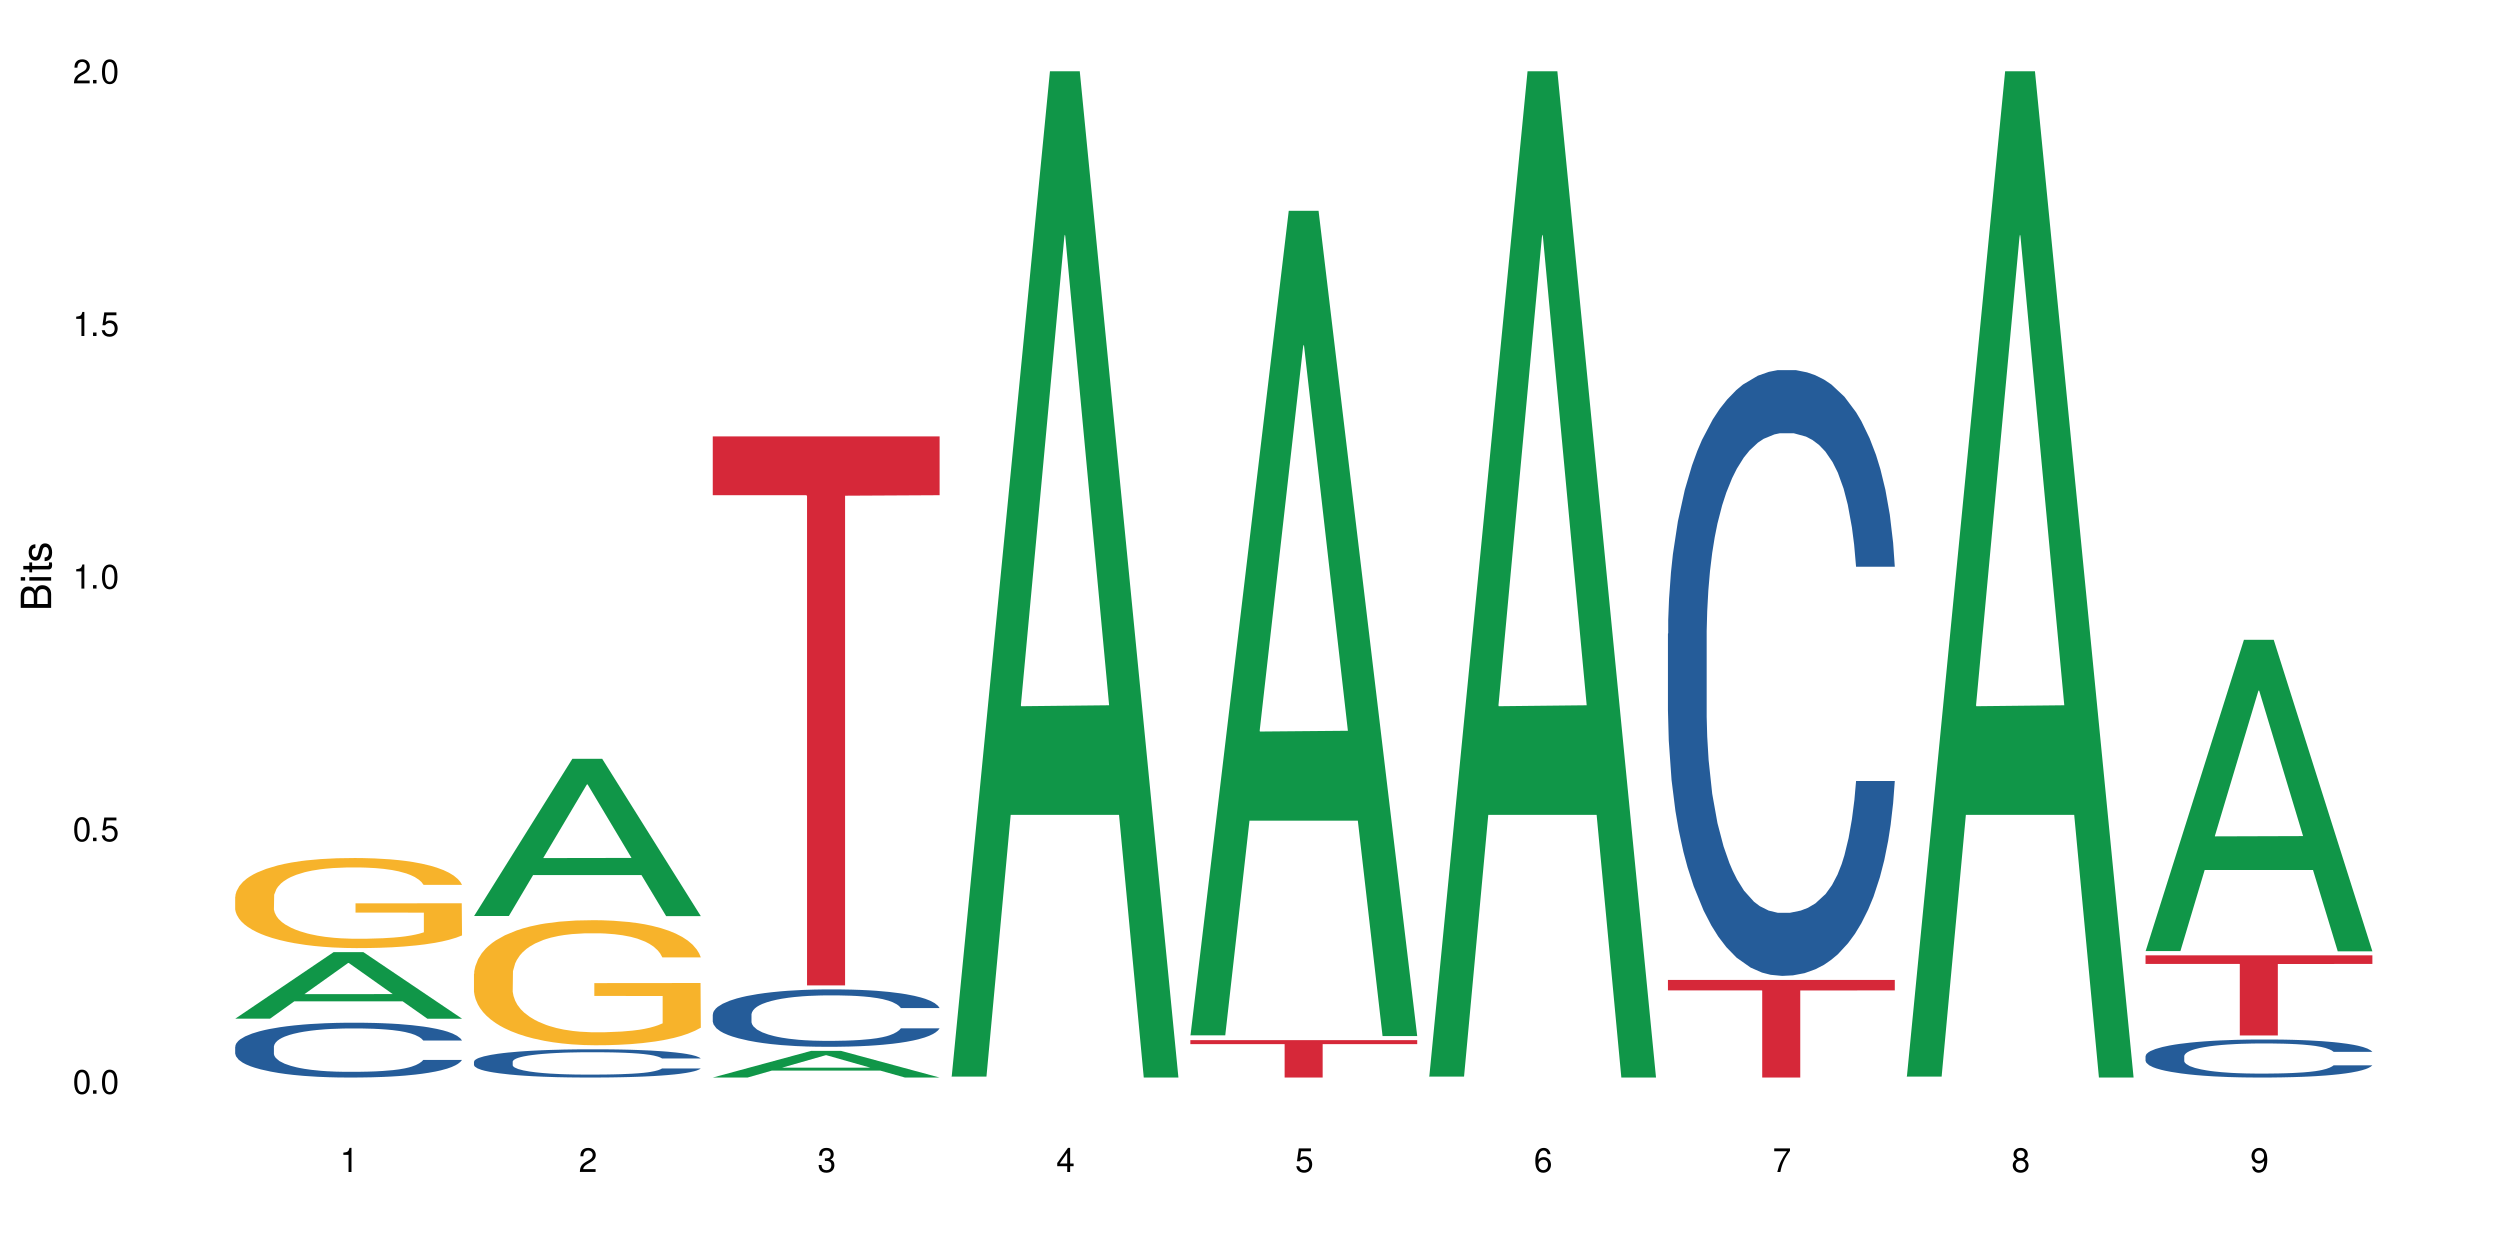 <?xml version="1.0" encoding="UTF-8"?>
<svg xmlns="http://www.w3.org/2000/svg" xmlns:xlink="http://www.w3.org/1999/xlink" width="720" height="360" viewBox="0 0 720 360">
<defs>
<g>
<g id="glyph-0-0">
</g>
<g id="glyph-0-1">
<path d="M 2.641 -6.938 C 2 -6.938 1.422 -6.656 1.078 -6.172 C 0.641 -5.562 0.406 -4.641 0.406 -3.359 C 0.406 -1.016 1.188 0.219 2.641 0.219 C 4.078 0.219 4.859 -1.016 4.859 -3.297 C 4.859 -4.641 4.656 -5.547 4.203 -6.172 C 3.844 -6.656 3.281 -6.938 2.641 -6.938 Z M 2.641 -6.188 C 3.547 -6.188 4 -5.25 4 -3.375 C 4 -1.406 3.562 -0.484 2.625 -0.484 C 1.734 -0.484 1.281 -1.438 1.281 -3.344 C 1.281 -5.25 1.734 -6.188 2.641 -6.188 Z M 2.641 -6.188 "/>
</g>
<g id="glyph-0-2">
<path d="M 1.828 -1 L 0.828 -1 L 0.828 0 L 1.828 0 Z M 1.828 -1 "/>
</g>
<g id="glyph-0-3">
<path d="M 4.562 -6.797 L 1.062 -6.797 L 0.547 -3.094 L 1.328 -3.094 C 1.719 -3.562 2.047 -3.734 2.578 -3.734 C 3.484 -3.734 4.062 -3.109 4.062 -2.094 C 4.062 -1.125 3.484 -0.531 2.578 -0.531 C 1.828 -0.531 1.375 -0.906 1.188 -1.672 L 0.328 -1.672 C 0.453 -1.109 0.547 -0.844 0.75 -0.594 C 1.125 -0.078 1.828 0.219 2.594 0.219 C 3.969 0.219 4.922 -0.781 4.922 -2.219 C 4.922 -3.562 4.031 -4.484 2.719 -4.484 C 2.25 -4.484 1.859 -4.359 1.469 -4.062 L 1.734 -5.969 L 4.562 -5.969 Z M 4.562 -6.797 "/>
</g>
<g id="glyph-0-4">
<path d="M 2.484 -4.938 L 2.484 0 L 3.328 0 L 3.328 -6.938 L 2.766 -6.938 C 2.469 -5.875 2.281 -5.734 0.984 -5.562 L 0.984 -4.938 Z M 2.484 -4.938 "/>
</g>
<g id="glyph-0-5">
<path d="M 4.859 -0.828 L 1.281 -0.828 C 1.359 -1.406 1.672 -1.781 2.5 -2.281 L 3.469 -2.828 C 4.406 -3.344 4.906 -4.062 4.906 -4.906 C 4.906 -5.484 4.672 -6.031 4.266 -6.406 C 3.859 -6.766 3.375 -6.938 2.719 -6.938 C 1.859 -6.938 1.219 -6.625 0.844 -6.031 C 0.609 -5.672 0.5 -5.234 0.484 -4.531 L 1.328 -4.531 C 1.359 -5.016 1.406 -5.281 1.531 -5.516 C 1.75 -5.938 2.188 -6.203 2.703 -6.203 C 3.469 -6.203 4.031 -5.641 4.031 -4.891 C 4.031 -4.344 3.719 -3.859 3.125 -3.516 L 2.234 -3 C 0.812 -2.172 0.406 -1.531 0.328 -0.016 L 4.859 -0.016 Z M 4.859 -0.828 "/>
</g>
<g id="glyph-0-6">
<path d="M 2.125 -3.188 L 2.578 -3.188 C 3.5 -3.188 3.984 -2.766 3.984 -1.922 C 3.984 -1.062 3.469 -0.531 2.594 -0.531 C 1.656 -0.531 1.203 -1 1.156 -2.016 L 0.312 -2.016 C 0.344 -1.453 0.438 -1.094 0.609 -0.781 C 0.953 -0.109 1.625 0.219 2.547 0.219 C 3.953 0.219 4.859 -0.625 4.859 -1.938 C 4.859 -2.828 4.516 -3.297 3.703 -3.594 C 4.344 -3.844 4.656 -4.328 4.656 -5.031 C 4.656 -6.219 3.875 -6.938 2.578 -6.938 C 1.203 -6.938 0.484 -6.172 0.453 -4.703 L 1.297 -4.703 C 1.312 -5.125 1.344 -5.359 1.453 -5.578 C 1.641 -5.969 2.062 -6.203 2.594 -6.203 C 3.344 -6.203 3.797 -5.75 3.797 -5 C 3.797 -4.516 3.609 -4.219 3.25 -4.047 C 3.016 -3.953 2.703 -3.922 2.125 -3.906 Z M 2.125 -3.188 "/>
</g>
<g id="glyph-0-7">
<path d="M 3.141 -1.672 L 3.141 0 L 3.984 0 L 3.984 -1.672 L 4.984 -1.672 L 4.984 -2.438 L 3.984 -2.438 L 3.984 -6.938 L 3.359 -6.938 L 0.266 -2.578 L 0.266 -1.672 Z M 3.141 -2.438 L 1 -2.438 L 3.141 -5.5 Z M 3.141 -2.438 "/>
</g>
<g id="glyph-0-8">
<path d="M 4.781 -5.125 C 4.609 -6.266 3.891 -6.938 2.844 -6.938 C 2.094 -6.938 1.422 -6.578 1.031 -5.953 C 0.594 -5.266 0.406 -4.422 0.406 -3.172 C 0.406 -2 0.578 -1.25 0.984 -0.641 C 1.359 -0.078 1.953 0.219 2.703 0.219 C 3.984 0.219 4.922 -0.75 4.922 -2.094 C 4.922 -3.375 4.062 -4.281 2.844 -4.281 C 2.172 -4.281 1.641 -4.031 1.281 -3.516 C 1.281 -5.234 1.828 -6.188 2.797 -6.188 C 3.391 -6.188 3.797 -5.797 3.938 -5.125 Z M 2.734 -3.531 C 3.547 -3.531 4.062 -2.953 4.062 -2.031 C 4.062 -1.156 3.484 -0.531 2.703 -0.531 C 1.922 -0.531 1.328 -1.188 1.328 -2.078 C 1.328 -2.938 1.906 -3.531 2.734 -3.531 Z M 2.734 -3.531 "/>
</g>
<g id="glyph-0-9">
<path d="M 4.984 -6.797 L 0.438 -6.797 L 0.438 -5.969 L 4.109 -5.969 C 2.5 -3.656 1.828 -2.234 1.328 0 L 2.219 0 C 2.594 -2.172 3.453 -4.047 4.984 -6.094 Z M 4.984 -6.797 "/>
</g>
<g id="glyph-0-10">
<path d="M 3.75 -3.656 C 4.469 -4.094 4.688 -4.438 4.688 -5.078 C 4.688 -6.172 3.844 -6.938 2.641 -6.938 C 1.438 -6.938 0.594 -6.172 0.594 -5.094 C 0.594 -4.438 0.812 -4.094 1.516 -3.656 C 0.734 -3.266 0.359 -2.703 0.359 -1.922 C 0.359 -0.656 1.281 0.219 2.641 0.219 C 3.984 0.219 4.922 -0.656 4.922 -1.922 C 4.922 -2.703 4.531 -3.266 3.75 -3.656 Z M 2.641 -6.188 C 3.359 -6.188 3.812 -5.75 3.812 -5.062 C 3.812 -4.406 3.344 -3.984 2.641 -3.984 C 1.922 -3.984 1.453 -4.406 1.453 -5.078 C 1.453 -5.75 1.922 -6.188 2.641 -6.188 Z M 2.641 -3.266 C 3.484 -3.266 4.062 -2.719 4.062 -1.906 C 4.062 -1.078 3.484 -0.531 2.625 -0.531 C 1.797 -0.531 1.219 -1.094 1.219 -1.906 C 1.219 -2.719 1.781 -3.266 2.641 -3.266 Z M 2.641 -3.266 "/>
</g>
<g id="glyph-0-11">
<path d="M 0.516 -1.578 C 0.672 -0.453 1.406 0.219 2.438 0.219 C 3.188 0.219 3.859 -0.141 4.266 -0.766 C 4.688 -1.453 4.891 -2.297 4.891 -3.547 C 4.891 -4.719 4.703 -5.453 4.312 -6.078 C 3.938 -6.641 3.344 -6.938 2.594 -6.938 C 1.297 -6.938 0.359 -5.969 0.359 -4.625 C 0.359 -3.344 1.234 -2.453 2.453 -2.453 C 3.094 -2.453 3.578 -2.672 4.016 -3.203 C 4 -1.484 3.469 -0.531 2.5 -0.531 C 1.906 -0.531 1.484 -0.906 1.359 -1.578 Z M 2.578 -6.203 C 3.375 -6.203 3.969 -5.531 3.969 -4.641 C 3.969 -3.797 3.391 -3.188 2.547 -3.188 C 1.734 -3.188 1.234 -3.766 1.234 -4.688 C 1.234 -5.562 1.797 -6.203 2.578 -6.203 Z M 2.578 -6.203 "/>
</g>
<g id="glyph-1-0">
</g>
<g id="glyph-1-1">
<path d="M 0 -0.953 L 0 -4.891 C 0 -5.719 -0.234 -6.344 -0.734 -6.797 C -1.188 -7.234 -1.812 -7.469 -2.5 -7.469 C -3.547 -7.469 -4.188 -7 -4.625 -5.875 C -4.984 -6.688 -5.625 -7.094 -6.531 -7.094 C -7.172 -7.094 -7.734 -6.859 -8.141 -6.391 C -8.562 -5.922 -8.75 -5.344 -8.75 -4.5 L -8.75 -0.953 Z M -4.984 -2.062 L -7.766 -2.062 L -7.766 -4.219 C -7.766 -4.844 -7.688 -5.203 -7.453 -5.5 C -7.219 -5.812 -6.859 -5.969 -6.375 -5.969 C -5.891 -5.969 -5.531 -5.812 -5.297 -5.5 C -5.062 -5.203 -4.984 -4.844 -4.984 -4.219 Z M -0.984 -2.062 L -4 -2.062 L -4 -4.781 C -4 -5.766 -3.438 -6.359 -2.484 -6.359 C -1.547 -6.359 -0.984 -5.766 -0.984 -4.781 Z M -0.984 -2.062 "/>
</g>
<g id="glyph-1-2">
<path d="M -6.281 -1.797 L -6.281 -0.797 L 0 -0.797 L 0 -1.797 Z M -8.75 -1.797 L -8.75 -0.797 L -7.484 -0.797 L -7.484 -1.797 Z M -8.75 -1.797 "/>
</g>
<g id="glyph-1-3">
<path d="M -6.281 -3.047 L -6.281 -2.016 L -8.016 -2.016 L -8.016 -1.016 L -6.281 -1.016 L -6.281 -0.172 L -5.469 -0.172 L -5.469 -1.016 L -0.719 -1.016 C -0.078 -1.016 0.281 -1.453 0.281 -2.234 C 0.281 -2.5 0.25 -2.719 0.188 -3.047 L -0.641 -3.047 C -0.609 -2.906 -0.594 -2.766 -0.594 -2.562 C -0.594 -2.141 -0.719 -2.016 -1.156 -2.016 L -5.469 -2.016 L -5.469 -3.047 Z M -6.281 -3.047 "/>
</g>
<g id="glyph-1-4">
<path d="M -4.531 -5.25 C -5.766 -5.25 -6.469 -4.422 -6.469 -2.969 C -6.469 -1.516 -5.719 -0.562 -4.547 -0.562 C -3.562 -0.562 -3.094 -1.062 -2.734 -2.562 L -2.516 -3.484 C -2.344 -4.188 -2.094 -4.469 -1.641 -4.469 C -1.047 -4.469 -0.641 -3.875 -0.641 -3 C -0.641 -2.453 -0.797 -2 -1.062 -1.75 C -1.25 -1.594 -1.422 -1.531 -1.875 -1.469 L -1.875 -0.406 C -0.422 -0.453 0.281 -1.266 0.281 -2.922 C 0.281 -4.5 -0.5 -5.516 -1.719 -5.516 C -2.656 -5.516 -3.172 -4.984 -3.469 -3.734 L -3.703 -2.766 C -3.891 -1.953 -4.156 -1.609 -4.594 -1.609 C -5.188 -1.609 -5.547 -2.125 -5.547 -2.938 C -5.547 -3.75 -5.203 -4.172 -4.531 -4.203 Z M -4.531 -5.25 "/>
</g>
</g>
</defs>
<rect x="-72" y="-36" width="864" height="432" fill="rgb(100%, 100%, 100%)" fill-opacity="1"/>
<path fill-rule="nonzero" fill="rgb(6.275%, 58.824%, 28.235%)" fill-opacity="1" d="M 67.73 293.371 L 67.801 293.352 L 96.07 274.219 L 104.656 274.219 L 133.066 293.387 L 123.082 293.387 L 115.965 288.383 L 84.762 288.383 L 77.781 293.371 L 67.73 293.371 L 87.766 286.316 L 113.102 286.297 L 100.469 277.352 L 100.328 277.332 L 100.188 277.387 L 87.695 286.297 L 87.766 286.316 Z M 67.73 293.371 "/>
<path fill-rule="nonzero" fill="rgb(14.51%, 36.078%, 60%)" fill-opacity="1" d="M 67.73 301.418 L 67.812 301.402 L 67.812 301.059 L 68.051 300.508 L 68.605 299.816 L 69.164 299.34 L 70.598 298.488 L 72.59 297.668 L 74.664 297.035 L 76.176 296.66 L 77.531 296.371 L 80.637 295.836 L 82.629 295.562 L 84.781 295.316 L 87.41 295.07 L 89.324 294.926 L 93.625 294.695 L 96.812 294.594 L 99.281 294.551 L 104.621 294.551 L 107.809 294.609 L 110.117 294.684 L 112.668 294.797 L 114.82 294.926 L 118.562 295.246 L 121.91 295.648 L 123.426 295.879 L 125.816 296.328 L 127.648 296.758 L 128.922 297.133 L 130.355 297.668 L 131.629 298.316 L 132.586 299.051 L 133.066 299.672 L 121.91 299.672 L 121.352 299.098 L 120.715 298.648 L 119.52 298.059 L 118.324 297.641 L 116.652 297.223 L 115.137 296.945 L 113.066 296.672 L 111.234 296.5 L 109.32 296.371 L 107.488 296.281 L 103.984 296.195 L 99.922 296.195 L 98.406 296.227 L 95.297 296.34 L 93.625 296.441 L 91.234 296.645 L 89.562 296.832 L 87.57 297.121 L 86.215 297.363 L 84.543 297.738 L 83.348 298.07 L 81.992 298.547 L 81.195 298.91 L 80.48 299.312 L 79.84 299.789 L 79.363 300.293 L 79.043 300.828 L 78.887 301.348 L 78.887 303.582 L 79.043 304.102 L 79.441 304.707 L 80.48 305.586 L 81.992 306.352 L 83.746 306.957 L 85.418 307.391 L 86.375 307.594 L 87.648 307.824 L 89.641 308.109 L 92.512 308.398 L 94.184 308.516 L 96.734 308.629 L 99.363 308.688 L 102.867 308.688 L 105.977 308.629 L 108.047 308.559 L 110.199 308.441 L 113.145 308.199 L 114.98 307.969 L 116.57 307.691 L 117.766 307.418 L 118.562 307.188 L 119.758 306.742 L 120.715 306.25 L 121.434 305.746 L 121.91 305.254 L 133.066 305.254 L 132.586 305.832 L 131.871 306.395 L 131.152 306.812 L 130.039 307.316 L 128.762 307.766 L 126.93 308.27 L 125.418 308.602 L 123.426 308.961 L 121.59 309.234 L 119.602 309.48 L 116.652 309.77 L 114.738 309.914 L 112.668 310.043 L 110.199 310.16 L 107.09 310.262 L 103.746 310.316 L 100.637 310.332 L 97.289 310.305 L 94.82 310.246 L 91.555 310.117 L 87.492 309.855 L 84.543 309.582 L 82.23 309.309 L 80.238 309.02 L 78.008 308.629 L 75.141 307.996 L 73.387 307.504 L 72.191 307.102 L 70.84 306.539 L 69.883 306.035 L 68.766 305.227 L 67.969 304.203 L 67.73 303.41 Z M 67.73 301.418 "/>
<path fill-rule="nonzero" fill="rgb(96.863%, 70.196%, 16.863%)" fill-opacity="1" d="M 67.73 258.223 L 67.812 258.199 L 67.812 257.727 L 68.129 256.66 L 68.926 255.191 L 69.961 253.98 L 71.078 253.035 L 71.793 252.535 L 72.988 251.824 L 74.023 251.305 L 76.656 250.238 L 80 249.242 L 81.832 248.816 L 83.906 248.414 L 86.852 247.961 L 88.207 247.797 L 92.352 247.418 L 97.051 247.18 L 102.23 247.109 L 104.621 247.133 L 107.887 247.227 L 112.348 247.488 L 114.898 247.727 L 116.891 247.961 L 118.961 248.27 L 121.512 248.746 L 123.902 249.312 L 125.816 249.883 L 127.727 250.594 L 129.32 251.352 L 130.676 252.18 L 131.871 253.176 L 132.586 254.004 L 133.066 254.836 L 121.988 254.836 L 121.352 254.004 L 120.637 253.363 L 119.441 252.582 L 118.246 252.016 L 117.051 251.562 L 114.82 250.949 L 112.906 250.57 L 110.516 250.238 L 108.207 250.023 L 105.578 249.883 L 103.984 249.836 L 99.762 249.836 L 95.938 250 L 93.707 250.191 L 92.113 250.379 L 89.879 250.734 L 88.527 251.02 L 87.73 251.207 L 85.34 251.941 L 83.746 252.605 L 82.871 253.059 L 81.754 253.77 L 80.957 254.406 L 80.082 255.355 L 79.602 256.066 L 78.965 257.676 L 78.887 261.941 L 79.125 262.844 L 79.602 263.816 L 80.238 264.668 L 81.195 265.566 L 82.152 266.254 L 83.824 267.18 L 85.258 267.797 L 86.375 268.199 L 88.527 268.84 L 89.402 269.051 L 91.473 269.477 L 93.625 269.809 L 96.254 270.094 L 98.246 270.234 L 101.434 270.355 L 105.496 270.355 L 110.277 270.211 L 113.305 270.023 L 115.379 269.832 L 116.73 269.668 L 118.406 269.406 L 119.602 269.168 L 120.715 268.91 L 122.07 268.508 L 122.07 262.844 L 102.391 262.82 L 102.391 260.164 L 132.984 260.141 L 133.066 269.406 L 131.391 270.047 L 129.32 270.664 L 127.328 271.137 L 125.258 271.539 L 122.309 271.988 L 119.918 272.273 L 116.254 272.605 L 112.906 272.82 L 109.402 272.961 L 106.293 273.031 L 102.629 273.055 L 99.363 273.008 L 95.855 272.867 L 93.066 272.676 L 90.52 272.441 L 87.969 272.133 L 84.781 271.633 L 82.711 271.23 L 80.559 270.734 L 78.406 270.141 L 76.496 269.5 L 75.219 269.004 L 73.945 268.434 L 72.59 267.723 L 71.316 266.918 L 70.359 266.184 L 69.484 265.355 L 68.848 264.574 L 68.211 263.508 L 67.891 262.652 L 67.73 261.918 Z M 67.73 258.223 "/>
<path fill-rule="nonzero" fill="rgb(6.275%, 58.824%, 28.235%)" fill-opacity="1" d="M 136.504 263.805 L 136.574 263.762 L 164.844 218.527 L 173.43 218.527 L 201.836 263.848 L 191.855 263.848 L 184.738 252.016 L 153.535 252.016 L 146.555 263.805 L 136.504 263.805 L 156.535 247.125 L 181.875 247.082 L 169.242 225.93 L 169.102 225.887 L 168.961 226.016 L 156.469 247.082 L 156.535 247.125 Z M 136.504 263.805 "/>
<path fill-rule="nonzero" fill="rgb(14.51%, 36.078%, 60%)" fill-opacity="1" d="M 136.504 305.738 L 136.582 305.73 L 136.582 305.551 L 136.824 305.27 L 137.379 304.914 L 137.938 304.668 L 139.371 304.23 L 141.363 303.805 L 143.434 303.477 L 144.949 303.285 L 146.305 303.137 L 149.41 302.859 L 151.402 302.719 L 153.555 302.594 L 156.184 302.469 L 158.098 302.395 L 162.398 302.273 L 165.586 302.223 L 168.055 302.199 L 173.395 302.199 L 176.582 302.23 L 178.891 302.266 L 181.441 302.324 L 183.594 302.395 L 187.336 302.555 L 190.684 302.766 L 192.195 302.883 L 194.586 303.113 L 196.418 303.336 L 197.695 303.531 L 199.129 303.805 L 200.402 304.141 L 201.359 304.52 L 201.836 304.84 L 190.684 304.84 L 190.125 304.543 L 189.488 304.312 L 188.293 304.004 L 187.098 303.789 L 185.426 303.574 L 183.91 303.434 L 181.84 303.293 L 180.008 303.203 L 178.094 303.137 L 176.262 303.09 L 172.758 303.047 L 168.691 303.047 L 167.18 303.062 L 164.07 303.121 L 162.398 303.172 L 160.008 303.277 L 158.336 303.375 L 156.344 303.523 L 154.988 303.648 L 153.316 303.844 L 152.121 304.012 L 150.766 304.258 L 149.969 304.445 L 149.25 304.652 L 148.613 304.898 L 148.137 305.156 L 147.816 305.434 L 147.66 305.699 L 147.66 306.852 L 147.816 307.121 L 148.215 307.434 L 149.25 307.887 L 150.766 308.281 L 152.52 308.594 L 154.191 308.816 L 155.148 308.918 L 156.422 309.039 L 158.414 309.188 L 161.281 309.336 L 162.957 309.395 L 165.504 309.457 L 168.137 309.484 L 171.641 309.484 L 174.746 309.457 L 176.82 309.418 L 178.973 309.359 L 181.918 309.23 L 183.75 309.113 L 185.344 308.973 L 186.539 308.832 L 187.336 308.711 L 188.531 308.48 L 189.488 308.23 L 190.203 307.969 L 190.684 307.715 L 201.836 307.715 L 201.359 308.012 L 200.645 308.305 L 199.926 308.52 L 198.809 308.777 L 197.535 309.008 L 195.703 309.27 L 194.188 309.441 L 192.195 309.625 L 190.363 309.766 L 188.371 309.895 L 185.426 310.043 L 183.512 310.117 L 181.441 310.184 L 178.973 310.242 L 175.863 310.297 L 172.516 310.324 L 169.41 310.332 L 166.062 310.316 L 163.594 310.289 L 160.328 310.223 L 156.262 310.086 L 153.316 309.945 L 151.004 309.805 L 149.012 309.656 L 146.781 309.457 L 143.914 309.129 L 142.16 308.875 L 140.965 308.668 L 139.609 308.379 L 138.656 308.117 L 137.539 307.699 L 136.742 307.172 L 136.504 306.766 Z M 136.504 305.738 "/>
<path fill-rule="nonzero" fill="rgb(96.863%, 70.196%, 16.863%)" fill-opacity="1" d="M 136.504 280.441 L 136.582 280.406 L 136.582 279.75 L 136.902 278.27 L 137.699 276.23 L 138.734 274.551 L 139.852 273.234 L 140.566 272.547 L 141.762 271.559 L 142.797 270.836 L 145.426 269.355 L 148.773 267.973 L 150.605 267.379 L 152.68 266.82 L 155.625 266.195 L 156.98 265.965 L 161.125 265.438 L 165.824 265.109 L 171.004 265.012 L 173.395 265.043 L 176.66 265.176 L 181.121 265.539 L 183.672 265.867 L 185.664 266.195 L 187.734 266.625 L 190.285 267.281 L 192.676 268.07 L 194.586 268.859 L 196.5 269.848 L 198.094 270.898 L 199.449 272.051 L 200.645 273.434 L 201.359 274.586 L 201.836 275.734 L 190.762 275.734 L 190.125 274.586 L 189.41 273.695 L 188.215 272.609 L 187.02 271.82 L 185.824 271.195 L 183.594 270.34 L 181.68 269.812 L 179.289 269.355 L 176.98 269.059 L 174.348 268.859 L 172.758 268.793 L 168.535 268.793 L 164.707 269.023 L 162.477 269.289 L 160.883 269.551 L 158.652 270.043 L 157.301 270.441 L 156.504 270.703 L 154.113 271.723 L 152.52 272.645 L 151.641 273.27 L 150.527 274.254 L 149.73 275.145 L 148.852 276.461 L 148.375 277.445 L 147.738 279.684 L 147.66 285.605 L 147.898 286.855 L 148.375 288.203 L 149.012 289.391 L 149.969 290.641 L 150.926 291.594 L 152.598 292.875 L 154.031 293.73 L 155.148 294.293 L 157.301 295.18 L 158.176 295.477 L 160.246 296.066 L 162.398 296.527 L 165.027 296.922 L 167.02 297.121 L 170.207 297.285 L 174.27 297.285 L 179.051 297.086 L 182.078 296.824 L 184.148 296.562 L 185.504 296.332 L 187.176 295.969 L 188.371 295.641 L 189.488 295.277 L 190.844 294.719 L 190.844 286.855 L 171.164 286.824 L 171.164 283.137 L 201.758 283.105 L 201.836 295.969 L 200.164 296.855 L 198.094 297.711 L 196.102 298.371 L 194.031 298.93 L 191.082 299.555 L 188.691 299.949 L 185.027 300.41 L 181.68 300.707 L 178.176 300.902 L 175.066 301.004 L 171.402 301.035 L 168.137 300.969 L 164.629 300.773 L 161.84 300.508 L 159.289 300.18 L 156.742 299.754 L 153.555 299.062 L 151.484 298.504 L 149.332 297.812 L 147.18 296.988 L 145.27 296.102 L 143.992 295.41 L 142.719 294.621 L 141.363 293.633 L 140.09 292.516 L 139.133 291.496 L 138.258 290.344 L 137.617 289.258 L 136.98 287.777 L 136.664 286.594 L 136.504 285.574 Z M 136.504 280.441 "/>
<path fill-rule="nonzero" fill="rgb(6.275%, 58.824%, 28.235%)" fill-opacity="1" d="M 205.277 310.324 L 205.348 310.316 L 233.617 302.648 L 242.203 302.648 L 270.609 310.332 L 260.629 310.332 L 253.508 308.328 L 222.309 308.328 L 215.328 310.324 L 205.277 310.324 L 225.309 307.496 L 250.648 307.488 L 238.012 303.902 L 237.875 303.898 L 237.734 303.918 L 225.238 307.488 L 225.309 307.496 Z M 205.277 310.324 "/>
<path fill-rule="nonzero" fill="rgb(14.51%, 36.078%, 60%)" fill-opacity="1" d="M 205.277 292.145 L 205.355 292.129 L 205.355 291.77 L 205.594 291.195 L 206.152 290.469 L 206.711 289.969 L 208.145 289.078 L 210.137 288.215 L 212.207 287.551 L 213.723 287.16 L 215.078 286.855 L 218.184 286.297 L 220.176 286.012 L 222.328 285.754 L 224.957 285.496 L 226.867 285.344 L 231.172 285.105 L 234.359 284.996 L 236.828 284.953 L 242.168 284.953 L 245.352 285.012 L 247.664 285.09 L 250.215 285.211 L 252.363 285.344 L 256.109 285.68 L 259.457 286.102 L 260.969 286.344 L 263.359 286.812 L 265.191 287.266 L 266.469 287.656 L 267.902 288.215 L 269.176 288.898 L 270.133 289.668 L 270.609 290.316 L 259.457 290.316 L 258.898 289.711 L 258.262 289.242 L 257.066 288.625 L 255.871 288.188 L 254.195 287.746 L 252.684 287.461 L 250.613 287.172 L 248.777 286.992 L 246.867 286.855 L 245.035 286.766 L 241.527 286.676 L 237.465 286.676 L 235.953 286.707 L 232.844 286.828 L 231.172 286.934 L 228.781 287.145 L 227.109 287.34 L 225.117 287.641 L 223.762 287.898 L 222.09 288.293 L 220.895 288.641 L 219.539 289.137 L 218.742 289.516 L 218.023 289.938 L 217.387 290.438 L 216.91 290.969 L 216.59 291.527 L 216.43 292.07 L 216.43 294.414 L 216.59 294.957 L 216.988 295.59 L 218.023 296.512 L 219.539 297.312 L 221.293 297.949 L 222.965 298.402 L 223.922 298.613 L 225.195 298.855 L 227.188 299.156 L 230.055 299.461 L 231.73 299.582 L 234.277 299.703 L 236.906 299.762 L 240.414 299.762 L 243.52 299.703 L 245.594 299.625 L 247.742 299.504 L 250.691 299.246 L 252.523 299.008 L 254.117 298.719 L 255.312 298.434 L 256.109 298.191 L 257.305 297.723 L 258.262 297.207 L 258.977 296.68 L 259.457 296.164 L 270.609 296.164 L 270.133 296.77 L 269.414 297.359 L 268.699 297.797 L 267.582 298.324 L 266.309 298.793 L 264.477 299.324 L 262.961 299.672 L 260.969 300.051 L 259.137 300.336 L 257.145 300.594 L 254.195 300.895 L 252.285 301.047 L 250.215 301.184 L 247.742 301.305 L 244.637 301.41 L 241.289 301.469 L 238.184 301.484 L 234.836 301.453 L 232.367 301.395 L 229.098 301.258 L 225.035 300.984 L 222.09 300.699 L 219.777 300.41 L 217.785 300.109 L 215.555 299.703 L 212.688 299.035 L 210.934 298.523 L 209.738 298.098 L 208.383 297.512 L 207.426 296.98 L 206.312 296.137 L 205.516 295.062 L 205.277 294.23 Z M 205.277 292.145 "/>
<path fill-rule="nonzero" fill="rgb(83.922%, 15.686%, 22.353%)" fill-opacity="1" d="M 205.277 125.691 L 270.609 125.691 L 270.609 142.617 L 243.383 142.766 L 243.383 283.789 L 232.426 283.789 L 232.426 142.914 L 232.266 142.617 L 205.277 142.617 Z M 205.277 125.691 "/>
<path fill-rule="nonzero" fill="rgb(6.275%, 58.824%, 28.235%)" fill-opacity="1" d="M 274.051 310.059 L 274.117 309.789 L 302.387 20.527 L 310.973 20.527 L 339.383 310.332 L 329.402 310.332 L 322.281 234.684 L 291.082 234.684 L 284.102 310.059 L 274.051 310.059 L 294.082 203.391 L 319.422 203.117 L 306.785 67.875 L 306.645 67.602 L 306.508 68.418 L 294.012 203.117 L 294.082 203.391 Z M 274.051 310.059 "/>
<path fill-rule="nonzero" fill="rgb(6.275%, 58.824%, 28.235%)" fill-opacity="1" d="M 342.82 298.168 L 342.891 297.945 L 371.16 60.711 L 379.746 60.711 L 408.156 298.391 L 398.176 298.391 L 391.055 236.348 L 359.852 236.348 L 352.875 298.168 L 342.82 298.168 L 362.855 210.684 L 388.191 210.461 L 375.559 99.543 L 375.418 99.316 L 375.281 99.988 L 362.785 210.461 L 362.855 210.684 Z M 342.82 298.168 "/>
<path fill-rule="nonzero" fill="rgb(83.922%, 15.686%, 22.353%)" fill-opacity="1" d="M 342.82 299.555 L 408.156 299.555 L 408.156 300.707 L 380.926 300.719 L 380.926 310.332 L 369.973 310.332 L 369.973 300.727 L 369.812 300.707 L 342.82 300.707 Z M 342.82 299.555 "/>
<path fill-rule="nonzero" fill="rgb(6.275%, 58.824%, 28.235%)" fill-opacity="1" d="M 411.594 310.059 L 411.664 309.789 L 439.934 20.527 L 448.52 20.527 L 476.93 310.332 L 466.945 310.332 L 459.828 234.684 L 428.625 234.684 L 421.645 310.059 L 411.594 310.059 L 431.629 203.391 L 456.965 203.117 L 444.332 67.875 L 444.191 67.602 L 444.051 68.418 L 431.559 203.117 L 431.629 203.391 Z M 411.594 310.059 "/>
<path fill-rule="nonzero" fill="rgb(14.51%, 36.078%, 60%)" fill-opacity="1" d="M 480.367 182.512 L 480.445 182.352 L 480.445 178.527 L 480.688 172.465 L 481.242 164.812 L 481.801 159.551 L 483.234 150.141 L 485.227 141.051 L 487.301 134.035 L 488.812 129.891 L 490.168 126.699 L 493.273 120.801 L 495.266 117.77 L 497.418 115.059 L 500.047 112.348 L 501.961 110.754 L 506.262 108.203 L 509.449 107.086 L 511.918 106.605 L 517.258 106.605 L 520.445 107.246 L 522.754 108.043 L 525.305 109.316 L 527.457 110.754 L 531.199 114.262 L 534.547 118.727 L 536.059 121.277 L 538.449 126.223 L 540.285 131.004 L 541.559 135.152 L 542.992 141.051 L 544.266 148.227 L 545.223 156.359 L 545.703 163.219 L 534.547 163.219 L 533.988 156.84 L 533.352 151.895 L 532.156 145.355 L 530.961 140.73 L 529.289 136.109 L 527.773 133.078 L 525.703 130.047 L 523.871 128.133 L 521.957 126.699 L 520.125 125.742 L 516.621 124.785 L 512.555 124.785 L 511.043 125.105 L 507.934 126.379 L 506.262 127.496 L 503.871 129.73 L 502.199 131.801 L 500.207 134.992 L 498.852 137.703 L 497.18 141.848 L 495.984 145.516 L 494.629 150.777 L 493.832 154.766 L 493.117 159.23 L 492.477 164.492 L 492 170.074 L 491.68 175.973 L 491.523 181.715 L 491.523 206.434 L 491.68 212.172 L 492.078 218.871 L 493.117 228.598 L 494.629 237.051 L 496.383 243.746 L 498.055 248.531 L 499.012 250.762 L 500.285 253.316 L 502.277 256.504 L 505.145 259.695 L 506.82 260.969 L 509.367 262.246 L 512 262.883 L 515.504 262.883 L 518.613 262.246 L 520.684 261.449 L 522.836 260.172 L 525.781 257.461 L 527.613 254.91 L 529.207 251.879 L 530.402 248.852 L 531.199 246.297 L 532.395 241.355 L 533.352 235.934 L 534.07 230.352 L 534.547 224.93 L 545.703 224.93 L 545.223 231.309 L 544.508 237.527 L 543.789 242.152 L 542.672 247.734 L 541.398 252.676 L 539.566 258.258 L 538.051 261.926 L 536.059 265.914 L 534.227 268.941 L 532.234 271.652 L 529.289 274.844 L 527.375 276.438 L 525.305 277.871 L 522.836 279.148 L 519.727 280.266 L 516.379 280.902 L 513.273 281.062 L 509.926 280.742 L 507.457 280.105 L 504.191 278.672 L 500.125 275.801 L 497.18 272.77 L 494.867 269.738 L 492.875 266.551 L 490.645 262.246 L 487.777 255.23 L 486.023 249.809 L 484.828 245.34 L 483.473 239.121 L 482.52 233.543 L 481.402 224.609 L 480.605 213.289 L 480.367 204.52 Z M 480.367 182.512 "/>
<path fill-rule="nonzero" fill="rgb(83.922%, 15.686%, 22.353%)" fill-opacity="1" d="M 480.367 282.227 L 545.703 282.227 L 545.703 285.234 L 518.473 285.262 L 518.473 310.332 L 507.516 310.332 L 507.516 285.289 L 507.359 285.234 L 480.367 285.234 Z M 480.367 282.227 "/>
<path fill-rule="nonzero" fill="rgb(6.275%, 58.824%, 28.235%)" fill-opacity="1" d="M 549.141 310.059 L 549.211 309.789 L 577.48 20.527 L 586.066 20.527 L 614.473 310.332 L 604.492 310.332 L 597.371 234.684 L 566.172 234.684 L 559.191 310.059 L 549.141 310.059 L 569.172 203.391 L 594.512 203.117 L 581.875 67.875 L 581.738 67.602 L 581.598 68.418 L 569.102 203.117 L 569.172 203.391 Z M 549.141 310.059 "/>
<path fill-rule="nonzero" fill="rgb(6.275%, 58.824%, 28.235%)" fill-opacity="1" d="M 617.914 273.898 L 617.98 273.812 L 646.25 184.27 L 654.836 184.27 L 683.246 273.98 L 673.266 273.98 L 666.145 250.562 L 634.945 250.562 L 627.965 273.898 L 617.914 273.898 L 637.945 240.875 L 663.285 240.793 L 650.648 198.926 L 650.512 198.844 L 650.371 199.094 L 637.875 240.793 L 637.945 240.875 Z M 617.914 273.898 "/>
<path fill-rule="nonzero" fill="rgb(14.51%, 36.078%, 60%)" fill-opacity="1" d="M 617.914 304.145 L 617.992 304.137 L 617.992 303.895 L 618.23 303.516 L 618.789 303.035 L 619.348 302.703 L 620.781 302.113 L 622.773 301.543 L 624.844 301.102 L 626.359 300.84 L 627.711 300.641 L 630.82 300.27 L 632.812 300.082 L 634.965 299.91 L 637.594 299.738 L 639.504 299.641 L 643.809 299.48 L 646.996 299.41 L 649.465 299.379 L 654.801 299.379 L 657.988 299.418 L 660.301 299.469 L 662.852 299.551 L 665 299.641 L 668.746 299.859 L 672.094 300.141 L 673.605 300.301 L 675.996 300.609 L 677.828 300.91 L 679.102 301.172 L 680.539 301.543 L 681.812 301.992 L 682.77 302.504 L 683.246 302.934 L 672.094 302.934 L 671.535 302.531 L 670.898 302.223 L 669.703 301.812 L 668.508 301.523 L 666.832 301.23 L 665.32 301.043 L 663.246 300.852 L 661.414 300.73 L 659.504 300.641 L 657.672 300.582 L 654.164 300.52 L 650.102 300.52 L 648.586 300.539 L 645.48 300.621 L 643.809 300.691 L 641.418 300.832 L 639.742 300.961 L 637.75 301.16 L 636.398 301.332 L 634.723 301.594 L 633.527 301.82 L 632.176 302.152 L 631.379 302.402 L 630.66 302.684 L 630.023 303.016 L 629.547 303.363 L 629.227 303.734 L 629.066 304.094 L 629.066 305.648 L 629.227 306.008 L 629.625 306.43 L 630.66 307.039 L 632.176 307.57 L 633.926 307.988 L 635.602 308.289 L 636.559 308.43 L 637.832 308.59 L 639.824 308.789 L 642.691 308.992 L 644.363 309.07 L 646.914 309.152 L 649.543 309.191 L 653.051 309.191 L 656.156 309.152 L 658.227 309.102 L 660.379 309.02 L 663.328 308.852 L 665.16 308.691 L 666.754 308.5 L 667.949 308.309 L 668.746 308.148 L 669.941 307.84 L 670.898 307.5 L 671.613 307.148 L 672.094 306.809 L 683.246 306.809 L 682.77 307.207 L 682.051 307.598 L 681.336 307.891 L 680.219 308.238 L 678.945 308.551 L 677.113 308.902 L 675.598 309.133 L 673.605 309.383 L 671.773 309.57 L 669.781 309.742 L 666.832 309.941 L 664.922 310.043 L 662.852 310.133 L 660.379 310.211 L 657.273 310.281 L 653.926 310.324 L 650.82 310.332 L 647.473 310.312 L 645.004 310.273 L 641.734 310.184 L 637.672 310.004 L 634.723 309.812 L 632.414 309.621 L 630.422 309.422 L 628.191 309.152 L 625.324 308.711 L 623.57 308.371 L 622.375 308.09 L 621.02 307.699 L 620.062 307.348 L 618.949 306.789 L 618.152 306.078 L 617.914 305.527 Z M 617.914 304.145 "/>
<path fill-rule="nonzero" fill="rgb(83.922%, 15.686%, 22.353%)" fill-opacity="1" d="M 617.914 275.145 L 683.246 275.145 L 683.246 277.613 L 656.016 277.637 L 656.016 298.215 L 645.062 298.215 L 645.062 277.656 L 644.902 277.613 L 617.914 277.613 Z M 617.914 275.145 "/>
<g fill="rgb(0%, 0%, 0%)" fill-opacity="1">
<use xlink:href="#glyph-0-1" x="20.965" y="314.993"/>
<use xlink:href="#glyph-0-2" x="25.965" y="314.993"/>
<use xlink:href="#glyph-0-1" x="28.965" y="314.993"/>
</g>
<g fill="rgb(0%, 0%, 0%)" fill-opacity="1">
<use xlink:href="#glyph-0-1" x="20.965" y="242.251"/>
<use xlink:href="#glyph-0-2" x="25.965" y="242.251"/>
<use xlink:href="#glyph-0-3" x="28.965" y="242.251"/>
</g>
<g fill="rgb(0%, 0%, 0%)" fill-opacity="1">
<use xlink:href="#glyph-0-4" x="20.965" y="169.509"/>
<use xlink:href="#glyph-0-2" x="25.965" y="169.509"/>
<use xlink:href="#glyph-0-1" x="28.965" y="169.509"/>
</g>
<g fill="rgb(0%, 0%, 0%)" fill-opacity="1">
<use xlink:href="#glyph-0-4" x="20.965" y="96.767"/>
<use xlink:href="#glyph-0-2" x="25.965" y="96.767"/>
<use xlink:href="#glyph-0-3" x="28.965" y="96.767"/>
</g>
<g fill="rgb(0%, 0%, 0%)" fill-opacity="1">
<use xlink:href="#glyph-0-5" x="20.965" y="24.024"/>
<use xlink:href="#glyph-0-2" x="25.965" y="24.024"/>
<use xlink:href="#glyph-0-1" x="28.965" y="24.024"/>
</g>
<g fill="rgb(0%, 0%, 0%)" fill-opacity="1">
<use xlink:href="#glyph-0-4" x="97.898" y="337.532"/>
</g>
<g fill="rgb(0%, 0%, 0%)" fill-opacity="1">
<use xlink:href="#glyph-0-5" x="166.672" y="337.532"/>
</g>
<g fill="rgb(0%, 0%, 0%)" fill-opacity="1">
<use xlink:href="#glyph-0-6" x="235.445" y="337.532"/>
</g>
<g fill="rgb(0%, 0%, 0%)" fill-opacity="1">
<use xlink:href="#glyph-0-7" x="304.215" y="337.532"/>
</g>
<g fill="rgb(0%, 0%, 0%)" fill-opacity="1">
<use xlink:href="#glyph-0-3" x="372.988" y="337.532"/>
</g>
<g fill="rgb(0%, 0%, 0%)" fill-opacity="1">
<use xlink:href="#glyph-0-8" x="441.762" y="337.532"/>
</g>
<g fill="rgb(0%, 0%, 0%)" fill-opacity="1">
<use xlink:href="#glyph-0-9" x="510.535" y="337.532"/>
</g>
<g fill="rgb(0%, 0%, 0%)" fill-opacity="1">
<use xlink:href="#glyph-0-10" x="579.309" y="337.532"/>
</g>
<g fill="rgb(0%, 0%, 0%)" fill-opacity="1">
<use xlink:href="#glyph-0-11" x="648.078" y="337.532"/>
</g>
<g fill="rgb(0%, 0%, 0%)" fill-opacity="1">
<use xlink:href="#glyph-1-1" x="14.725" y="176.012"/>
<use xlink:href="#glyph-1-2" x="14.725" y="168.012"/>
<use xlink:href="#glyph-1-3" x="14.725" y="165.012"/>
<use xlink:href="#glyph-1-4" x="14.725" y="162.012"/>
</g>
</svg>
